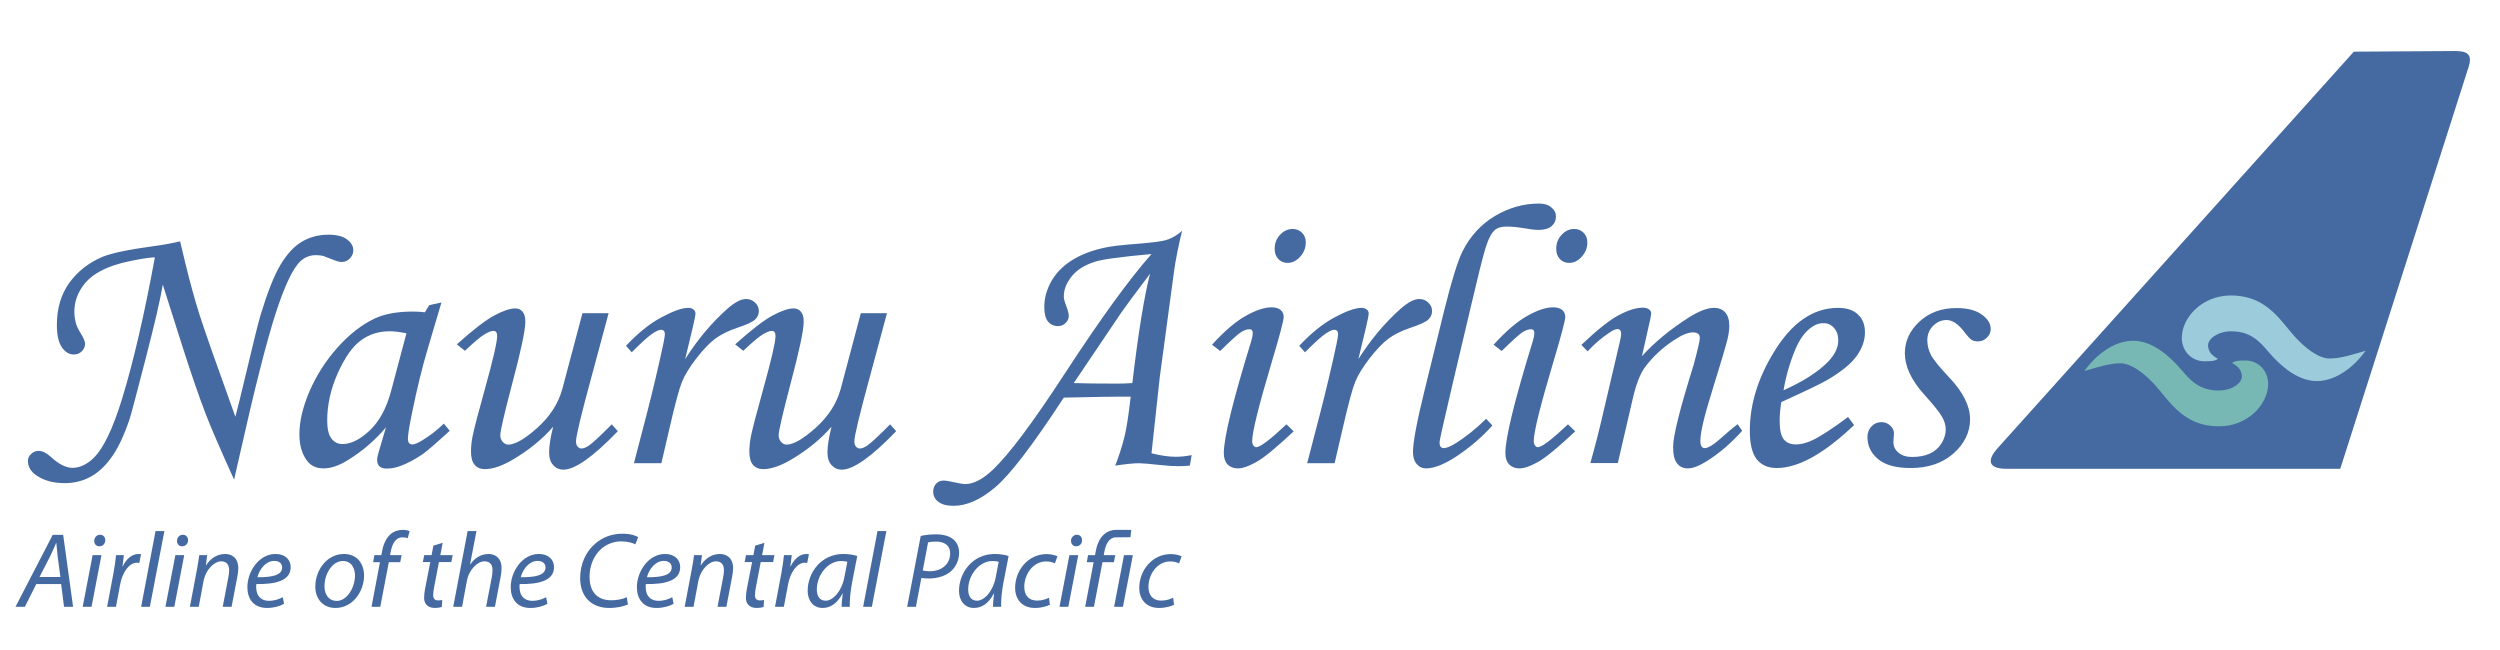 <?xml version="1.0" encoding="UTF-8"?> <svg xmlns="http://www.w3.org/2000/svg" xmlns:xlink="http://www.w3.org/1999/xlink" width="619px" height="161px" viewBox="0 0 619 161" version="1.1"><g id="surface1"><path style=" stroke:none;fill-rule:nonzero;fill:rgb(27.059%,41.569%,63.137%);fill-opacity:1;" d="M 15.137 144.613 L 15.852 150.242 L 18.098 150.242 L 15.641 132.434 L 13.051 132.434 L 3.836 150.242 L 6.16 150.242 L 8.984 144.613 Z M 9.777 142.871 L 12.445 137.691 C 12.973 136.609 13.422 135.5 13.898 134.441 L 13.949 134.441 C 14.031 135.5 14.16 136.793 14.266 137.719 L 14.953 142.871 Z M 9.777 142.871 "></path><path style=" stroke:none;fill-rule:nonzero;fill:rgb(27.059%,41.569%,63.137%);fill-opacity:1;" d="M 22.664 150.242 L 25.121 137.453 L 22.93 137.453 L 20.473 150.242 Z M 24.594 135.262 C 25.438 135.262 26.047 134.652 26.07 133.781 C 26.07 132.988 25.57 132.406 24.777 132.406 C 23.984 132.406 23.352 133.043 23.324 133.887 C 23.324 134.68 23.828 135.262 24.566 135.262 Z M 24.594 135.262 "></path><path style=" stroke:none;fill-rule:nonzero;fill:rgb(27.059%,41.569%,63.137%);fill-opacity:1;" d="M 28.715 150.242 L 29.77 144.613 C 30.324 141.629 32.016 139.328 33.914 139.328 C 34.152 139.328 34.363 139.355 34.496 139.383 L 34.918 137.215 C 34.762 137.191 34.496 137.164 34.312 137.164 C 32.594 137.164 31.223 138.484 30.402 140.227 L 30.324 140.227 C 30.457 139.25 30.562 138.352 30.668 137.453 L 28.738 137.453 C 28.605 138.641 28.395 140.332 28.078 141.996 L 26.52 150.242 Z M 28.715 150.242 "></path><path style=" stroke:none;fill-rule:nonzero;fill:rgb(27.059%,41.569%,63.137%);fill-opacity:1;" d="M 37.109 150.242 L 40.703 131.484 L 38.512 131.484 L 34.945 150.242 Z M 37.109 150.242 "></path><path style=" stroke:none;fill-rule:nonzero;fill:rgb(27.059%,41.569%,63.137%);fill-opacity:1;" d="M 43.16 150.242 L 45.613 137.453 L 43.422 137.453 L 40.965 150.242 Z M 45.086 135.262 C 45.934 135.262 46.539 134.652 46.566 133.781 C 46.566 132.988 46.062 132.406 45.27 132.406 C 44.48 132.406 43.844 133.043 43.82 133.887 C 43.82 134.68 44.32 135.262 45.059 135.262 Z M 45.086 135.262 "></path><path style=" stroke:none;fill-rule:nonzero;fill:rgb(27.059%,41.569%,63.137%);fill-opacity:1;" d="M 49.207 150.242 L 50.367 144.031 C 50.949 140.863 53.168 138.984 54.727 138.984 C 56.23 138.984 56.734 139.938 56.734 141.23 C 56.734 141.762 56.652 142.367 56.547 142.871 L 55.148 150.242 L 57.34 150.242 L 58.766 142.789 C 58.898 142.102 59.004 141.285 59.004 140.73 C 59.004 138.035 57.289 137.164 55.754 137.164 C 53.879 137.164 52.164 138.168 51.027 139.965 L 50.977 139.965 L 51.293 137.453 L 49.34 137.453 C 49.18 138.512 49.02 139.754 48.73 141.18 L 47.016 150.242 Z M 49.207 150.242 "></path><path style=" stroke:none;fill-rule:nonzero;fill:rgb(27.059%,41.569%,63.137%);fill-opacity:1;" d="M 70.016 147.863 C 69.223 148.285 68.09 148.762 66.582 148.762 C 65.262 148.762 64.234 148.18 63.73 147.043 C 63.441 146.355 63.363 145.168 63.469 144.613 C 68.195 144.691 71.973 143.793 71.973 140.438 C 71.973 138.617 70.652 137.164 68.223 137.164 C 64.102 137.164 61.25 141.523 61.25 145.379 C 61.25 148.207 62.727 150.531 66.109 150.531 C 67.824 150.531 69.383 150.055 70.332 149.5 Z M 69.859 140.52 C 69.859 142.5 67.164 142.949 63.73 142.922 C 64.258 140.914 65.816 138.879 67.902 138.879 C 69.066 138.879 69.859 139.461 69.859 140.492 Z M 69.859 140.52 "></path><path style=" stroke:none;fill-rule:nonzero;fill:rgb(27.059%,41.569%,63.137%);fill-opacity:1;" d="M 85.148 137.164 C 81.004 137.164 78.07 141.074 78.07 145.273 C 78.07 148.152 79.867 150.531 83.062 150.531 C 87.34 150.531 90.141 146.438 90.141 142.5 C 90.141 139.777 88.609 137.164 85.148 137.164 Z M 84.91 138.906 C 87.211 138.906 87.895 140.992 87.895 142.473 C 87.895 145.457 85.941 148.789 83.355 148.789 C 81.477 148.789 80.344 147.281 80.344 145.195 C 80.316 142.262 82.164 138.906 84.91 138.906 Z M 84.91 138.906 "></path><path style=" stroke:none;fill-rule:nonzero;fill:rgb(27.059%,41.569%,63.137%);fill-opacity:1;" d="M 94.156 150.242 L 96.27 139.199 L 99.094 139.199 L 99.438 137.453 L 96.586 137.453 L 96.691 136.848 C 97.059 134.734 97.906 133.043 99.648 133.043 C 100.148 133.043 100.598 133.121 100.941 133.281 L 101.418 131.535 C 101.125 131.352 100.547 131.191 99.676 131.191 C 98.566 131.191 97.43 131.59 96.637 132.328 C 95.477 133.359 94.84 134.996 94.551 136.793 L 94.418 137.453 L 92.703 137.453 L 92.387 139.199 L 94.074 139.199 L 91.988 150.242 Z M 94.156 150.242 "></path><path style=" stroke:none;fill-rule:nonzero;fill:rgb(27.059%,41.569%,63.137%);fill-opacity:1;" d="M 107.309 135.102 L 106.859 137.453 L 105.035 137.453 L 104.691 139.172 L 106.539 139.172 L 105.273 145.645 C 105.09 146.566 105.008 147.309 105.008 148.047 C 105.008 149.344 105.75 150.531 107.703 150.531 C 108.336 150.531 108.996 150.426 109.395 150.293 L 109.5 148.551 C 109.207 148.629 108.84 148.656 108.469 148.656 C 107.625 148.656 107.254 148.18 107.254 147.414 C 107.254 146.754 107.359 146.094 107.492 145.379 L 108.68 139.172 L 111.742 139.172 L 112.086 137.453 L 109.023 137.453 L 109.605 134.391 Z M 107.309 135.102 "></path><path style=" stroke:none;fill-rule:nonzero;fill:rgb(27.059%,41.569%,63.137%);fill-opacity:1;" d="M 114.41 150.242 L 115.598 143.848 C 116.129 140.969 118.266 138.984 119.957 138.984 C 121.383 138.984 121.938 139.91 121.938 141.098 C 121.938 141.812 121.859 142.395 121.777 142.871 L 120.352 150.242 L 122.543 150.242 L 123.973 142.766 C 124.102 142.102 124.184 141.285 124.184 140.598 C 124.184 138.062 122.465 137.164 121.012 137.164 C 119.086 137.164 117.527 138.168 116.445 139.727 L 116.391 139.727 L 117.977 131.484 L 115.785 131.484 L 112.219 150.242 Z M 114.41 150.242 "></path><path style=" stroke:none;fill-rule:nonzero;fill:rgb(27.059%,41.569%,63.137%);fill-opacity:1;" d="M 135.223 147.863 C 134.43 148.285 133.293 148.762 131.789 148.762 C 130.469 148.762 129.438 148.18 128.938 147.043 C 128.645 146.355 128.566 145.168 128.672 144.613 C 133.398 144.691 137.176 143.793 137.176 140.438 C 137.176 138.617 135.855 137.164 133.426 137.164 C 129.305 137.164 126.453 141.523 126.453 145.379 C 126.453 148.207 127.934 150.531 131.312 150.531 C 133.027 150.531 134.586 150.055 135.539 149.5 Z M 135.062 140.52 C 135.062 142.5 132.367 142.949 128.938 142.922 C 129.465 140.914 131.023 138.879 133.109 138.879 C 134.27 138.879 135.062 139.461 135.062 140.492 Z M 135.062 140.52 "></path><path style=" stroke:none;fill-rule:nonzero;fill:rgb(27.059%,41.569%,63.137%);fill-opacity:1;" d="M 155.188 147.863 C 154.211 148.363 152.73 148.629 151.383 148.629 C 147.422 148.629 145.969 146.012 145.969 142.816 C 145.969 140.121 147.027 137.613 148.691 136.055 C 150.062 134.758 151.938 134.047 153.785 134.047 C 155.371 134.047 156.641 134.391 157.301 134.785 L 158.012 133.016 C 157.535 132.645 156.137 132.145 154.156 132.145 C 151.543 132.145 149.27 132.988 147.449 134.547 C 144.992 136.582 143.645 139.777 143.645 143.133 C 143.645 147.68 146.367 150.531 150.855 150.531 C 152.863 150.531 154.473 150.109 155.477 149.66 Z M 155.188 147.863 "></path><path style=" stroke:none;fill-rule:nonzero;fill:rgb(27.059%,41.569%,63.137%);fill-opacity:1;" d="M 166.465 147.863 C 165.672 148.285 164.535 148.762 163.031 148.762 C 161.711 148.762 160.68 148.18 160.18 147.043 C 159.887 146.355 159.809 145.168 159.914 144.613 C 164.641 144.691 168.418 143.793 168.418 140.438 C 168.418 138.617 167.098 137.164 164.668 137.164 C 160.547 137.164 157.695 141.523 157.695 145.379 C 157.695 148.207 159.176 150.531 162.555 150.531 C 164.27 150.531 165.828 150.055 166.781 149.5 Z M 166.305 140.52 C 166.305 142.5 163.609 142.949 160.18 142.922 C 160.707 140.914 162.266 138.879 164.352 138.879 C 165.512 138.879 166.305 139.461 166.305 140.492 Z M 166.305 140.52 "></path><path style=" stroke:none;fill-rule:nonzero;fill:rgb(27.059%,41.569%,63.137%);fill-opacity:1;" d="M 171.719 150.242 L 172.879 144.031 C 173.461 140.863 175.68 138.984 177.238 138.984 C 178.742 138.984 179.246 139.938 179.246 141.23 C 179.246 141.762 179.168 142.367 179.062 142.871 L 177.66 150.242 L 179.852 150.242 L 181.277 142.789 C 181.41 142.102 181.516 141.285 181.516 140.73 C 181.516 138.035 179.801 137.164 178.27 137.164 C 176.395 137.164 174.676 138.168 173.543 139.965 L 173.488 139.965 L 173.805 137.453 L 171.852 137.453 C 171.691 138.512 171.535 139.754 171.242 141.18 L 169.527 150.242 Z M 171.719 150.242 "></path><path style=" stroke:none;fill-rule:nonzero;fill:rgb(27.059%,41.569%,63.137%);fill-opacity:1;" d="M 186.984 135.102 L 186.535 137.453 L 184.711 137.453 L 184.367 139.172 L 186.219 139.172 L 184.949 145.645 C 184.766 146.566 184.688 147.309 184.688 148.047 C 184.688 149.344 185.426 150.531 187.379 150.531 C 188.012 150.531 188.672 150.426 189.07 150.293 L 189.176 148.551 C 188.883 148.629 188.516 148.656 188.145 148.656 C 187.301 148.656 186.93 148.18 186.93 147.414 C 186.93 146.754 187.035 146.094 187.168 145.379 L 188.355 139.172 L 191.418 139.172 L 191.762 137.453 L 188.699 137.453 L 189.281 134.391 Z M 186.984 135.102 "></path><path style=" stroke:none;fill-rule:nonzero;fill:rgb(27.059%,41.569%,63.137%);fill-opacity:1;" d="M 194.086 150.242 L 195.145 144.613 C 195.699 141.629 197.387 139.328 199.289 139.328 C 199.527 139.328 199.738 139.355 199.871 139.383 L 200.293 137.215 C 200.137 137.191 199.871 137.164 199.688 137.164 C 197.969 137.164 196.598 138.484 195.777 140.227 L 195.699 140.227 C 195.832 139.25 195.938 138.352 196.043 137.453 L 194.113 137.453 C 193.98 138.641 193.77 140.332 193.453 141.996 L 191.895 150.242 Z M 194.086 150.242 "></path><path style=" stroke:none;fill-rule:nonzero;fill:rgb(27.059%,41.569%,63.137%);fill-opacity:1;" d="M 210.41 150.242 C 210.355 148.812 210.539 146.543 210.961 144.324 L 212.258 137.664 C 211.387 137.375 210.039 137.164 208.824 137.164 C 203.25 137.164 199.977 141.867 199.977 146.305 C 199.977 148.734 201.402 150.531 203.648 150.531 C 205.469 150.531 207.211 149.582 208.613 146.938 L 208.664 146.938 C 208.508 148.258 208.375 149.473 208.375 150.242 Z M 209.062 142.949 C 208.426 146.355 206.262 148.734 204.441 148.734 C 202.75 148.734 202.246 147.336 202.246 145.906 C 202.273 142.367 204.969 138.906 208.27 138.906 C 209.008 138.906 209.484 139.012 209.801 139.09 Z M 209.062 142.949 "></path><path style=" stroke:none;fill-rule:nonzero;fill:rgb(27.059%,41.569%,63.137%);fill-opacity:1;" d="M 215.875 150.242 L 219.465 131.484 L 217.273 131.484 L 213.711 150.242 Z M 215.875 150.242 "></path><path style=" stroke:none;fill-rule:nonzero;fill:rgb(27.059%,41.569%,63.137%);fill-opacity:1;" d="M 224.617 150.242 L 226.781 150.242 L 228.129 143.105 C 228.684 143.188 229.289 143.238 229.949 143.238 C 231.957 143.238 233.965 142.684 235.34 141.547 C 236.5 140.57 237.477 138.906 237.477 136.898 C 237.477 135.5 237.027 134.469 236.184 133.676 C 235.18 132.727 233.543 132.301 231.824 132.301 C 230.375 132.301 228.973 132.461 227.969 132.699 Z M 229.793 134.285 C 230.188 134.176 230.848 134.098 231.719 134.098 C 233.754 134.098 235.258 134.945 235.258 137.059 C 235.258 139.566 233.254 141.441 230.242 141.441 C 229.609 141.441 229.105 141.391 228.473 141.258 Z M 229.793 134.285 "></path><path style=" stroke:none;fill-rule:nonzero;fill:rgb(27.059%,41.569%,63.137%);fill-opacity:1;" d="M 247.883 150.242 C 247.828 148.812 248.016 146.543 248.438 144.324 L 249.73 137.664 C 248.859 137.375 247.512 137.164 246.297 137.164 C 240.727 137.164 237.449 141.867 237.449 146.305 C 237.449 148.734 238.879 150.531 241.121 150.531 C 242.945 150.531 244.688 149.582 246.086 146.938 L 246.141 146.938 C 245.98 148.258 245.848 149.473 245.848 150.242 Z M 246.535 142.949 C 245.902 146.355 243.738 148.734 241.914 148.734 C 240.223 148.734 239.723 147.336 239.723 145.906 C 239.75 142.367 242.441 138.906 245.742 138.906 C 246.484 138.906 246.957 139.012 247.277 139.09 Z M 246.535 142.949 "></path><path style=" stroke:none;fill-rule:nonzero;fill:rgb(27.059%,41.569%,63.137%);fill-opacity:1;" d="M 259.742 147.996 C 259.082 148.312 258.078 148.707 256.781 148.707 C 254.695 148.707 253.613 147.359 253.613 145.301 C 253.613 142.289 255.699 139.012 259.027 139.012 C 259.977 139.012 260.691 139.25 261.191 139.488 L 261.828 137.746 C 261.43 137.531 260.348 137.191 259.16 137.191 C 254.562 137.191 251.344 141.207 251.344 145.562 C 251.344 148.285 252.953 150.531 256.254 150.531 C 257.973 150.531 259.293 150.055 259.953 149.738 Z M 259.742 147.996 "></path><path style=" stroke:none;fill-rule:nonzero;fill:rgb(27.059%,41.569%,63.137%);fill-opacity:1;" d="M 264.52 150.242 L 266.977 137.453 L 264.785 137.453 L 262.328 150.242 Z M 266.449 135.262 C 267.293 135.262 267.902 134.652 267.926 133.781 C 267.926 132.988 267.426 132.406 266.633 132.406 C 265.84 132.406 265.207 133.043 265.18 133.887 C 265.18 134.68 265.684 135.262 266.422 135.262 Z M 266.449 135.262 "></path><path style=" stroke:none;fill-rule:nonzero;fill:rgb(27.059%,41.569%,63.137%);fill-opacity:1;" d="M 280.094 131.207 L 276.379 131.191 C 275.27 131.191 274.133 131.586 273.34 132.328 C 272.18 133.359 271.547 134.996 271.254 136.793 L 271.121 137.453 L 269.406 137.453 L 269.09 139.195 L 270.781 139.195 L 268.691 150.238 L 270.859 150.238 L 272.973 139.195 L 275.797 139.195 L 276.141 137.453 L 273.289 137.453 L 273.395 136.844 C 273.766 134.73 274.609 133.039 276.352 133.039 L 279.902 133.031 Z M 280.094 131.207 "></path><path style=" stroke:none;fill-rule:nonzero;fill:rgb(27.059%,41.569%,63.137%);fill-opacity:1;" d="M 278.043 150.242 L 280.5 137.453 L 278.305 137.453 L 275.852 150.242 Z M 278.043 150.242 "></path><path style=" stroke:none;fill-rule:nonzero;fill:rgb(27.059%,41.569%,63.137%);fill-opacity:1;" d="M 290.48 147.996 C 289.82 148.312 288.816 148.707 287.523 148.707 C 285.438 148.707 284.355 147.359 284.355 145.301 C 284.355 142.289 286.441 139.012 289.77 139.012 C 290.719 139.012 291.43 139.25 291.934 139.488 L 292.566 137.746 C 292.172 137.531 291.09 137.191 289.898 137.191 C 285.305 137.191 282.082 141.207 282.082 145.562 C 282.082 148.285 283.695 150.531 286.996 150.531 C 288.711 150.531 290.031 150.055 290.691 149.738 Z M 290.48 147.996 "></path><path style=" stroke:none;fill-rule:nonzero;fill:rgb(27.059%,41.569%,63.137%);fill-opacity:1;" d="M 44.594 59.754 L 45.871 65.094 C 47.059 69.961 48.23 74.219 49.387 77.871 C 50.539 81.52 53.504 89.965 58.281 103.195 C 58.738 101.523 59.648 97.812 61.016 92.062 C 62.781 84.578 63.953 79.879 64.531 77.961 C 66.234 72.332 67.875 68.195 69.457 65.551 C 71.039 62.902 72.801 61 74.746 59.844 C 76.695 58.688 78.898 58.109 81.363 58.109 C 83.34 58.109 84.844 58.492 85.879 59.25 C 86.941 60.012 87.477 60.926 87.477 61.988 C 87.477 62.75 87.188 63.418 86.609 63.996 C 86.062 64.574 85.406 64.863 84.648 64.863 C 84.098 64.863 83.461 64.711 82.73 64.406 C 81.211 63.801 80.297 63.449 79.992 63.359 C 79.445 63.238 78.852 63.176 78.215 63.176 C 76.727 63.176 75.449 63.68 74.383 64.684 C 72.496 66.445 70.414 70.871 68.133 77.961 C 65.883 85.051 63.008 96.383 59.512 111.957 L 57.961 118.758 C 54.496 111.121 52.152 105.707 50.938 102.512 C 49.293 98.223 47.422 92.809 45.324 86.266 L 40.309 70.477 C 39.699 74.129 38.27 80.289 36.02 88.961 C 33.801 97.598 32.477 102.574 32.051 103.883 C 30.652 107.988 29.145 111.137 27.535 113.328 C 25.953 115.52 24.203 117.113 22.289 118.117 C 20.402 119.121 18.32 119.625 16.039 119.625 C 13.18 119.625 10.84 118.984 9.016 117.707 C 7.617 116.766 6.914 115.562 6.914 114.102 C 6.914 113.465 7.176 112.902 7.691 112.414 C 8.207 111.898 8.832 111.641 9.562 111.641 C 10.504 111.641 11.523 112.141 12.617 113.145 C 14.562 114.941 16.344 115.836 17.957 115.836 C 19.688 115.836 21.391 115.062 23.062 113.512 C 25.559 111.137 27.961 106.164 30.273 98.586 C 33.07 89.43 35.762 77.809 38.348 63.723 C 37.281 63.723 35.242 64.027 32.234 64.637 C 29.223 65.246 26.699 66.113 24.66 67.238 C 22.652 68.332 21.102 69.777 20.008 71.574 C 18.945 73.336 18.41 75.191 18.41 77.141 C 18.41 78.113 18.547 79.102 18.82 80.105 C 19.004 80.777 19.398 81.598 20.008 82.57 C 20.707 83.695 21.059 84.547 21.059 85.125 C 21.059 85.855 20.785 86.48 20.234 86.996 C 19.719 87.516 19.066 87.773 18.273 87.773 C 17.117 87.773 16.129 87.18 15.309 85.992 C 14.488 84.777 14.078 82.934 14.078 80.473 C 14.078 76.395 15.098 72.926 17.133 70.066 C 19.203 67.207 21.953 65.047 25.391 63.586 C 27.582 62.676 31.809 61.793 38.07 60.941 C 40.383 60.637 42.559 60.238 44.594 59.754 Z M 44.594 59.754 "></path><path style=" stroke:none;fill-rule:nonzero;fill:rgb(27.059%,41.569%,63.137%);fill-opacity:1;" d="M 106.289 75.543 L 109.301 74.902 L 105.879 86.449 C 104.508 91.043 103.219 96.336 102 102.328 C 101.332 105.586 100.996 107.684 100.996 108.629 C 100.996 109.57 101.379 110.043 102.137 110.043 C 102.625 110.043 103.398 109.723 104.465 109.082 C 106.348 107.957 108.16 106.559 109.891 104.887 L 111.352 106.664 C 107.887 109.828 105.664 111.746 104.691 112.414 C 102.746 113.754 100.891 114.742 99.125 115.383 C 97.973 115.809 96.848 116.02 95.75 116.02 C 94.961 116.02 94.367 115.836 93.973 115.473 C 93.578 115.105 93.379 114.574 93.379 113.875 C 93.379 113.418 93.5 112.797 93.742 112.004 L 95.57 105.797 C 92.953 108.93 89.836 111.625 86.219 113.875 C 83.996 115.273 81.961 115.973 80.105 115.973 C 78.34 115.973 76.988 115.352 76.043 114.102 C 74.766 112.43 74.129 110.238 74.129 107.531 C 74.129 104.309 74.98 100.719 76.684 96.762 C 78.418 92.809 80.727 89.219 83.617 85.992 C 86.508 82.77 89.547 80.395 92.742 78.875 C 95.203 77.719 98.367 77.141 102.23 77.141 C 103.203 77.141 104.191 77.199 105.195 77.324 Z M 100.633 82.523 C 98.988 82.191 97.605 82.023 96.48 82.023 C 93.742 82.023 91.355 82.785 89.32 84.305 C 87.281 85.797 85.383 88.504 83.617 92.426 C 81.883 96.32 81.016 100.215 81.016 104.109 C 81.016 106.18 81.367 107.668 82.066 108.582 C 82.766 109.496 83.68 109.949 84.805 109.949 C 86.902 109.949 89.152 108.824 91.555 106.574 C 93.957 104.293 95.723 101.023 96.848 96.762 Z M 100.633 82.523 "></path><path style=" stroke:none;fill-rule:nonzero;fill:rgb(27.059%,41.569%,63.137%);fill-opacity:1;" d="M 144.215 77.551 L 150.691 77.551 L 146.406 93.477 C 143.883 102.727 142.621 107.988 142.621 109.266 C 142.621 109.844 142.758 110.285 143.031 110.59 C 143.305 110.895 143.609 111.047 143.941 111.047 C 144.461 111.047 145.066 110.816 145.766 110.359 C 146.77 109.66 148.672 107.898 151.469 105.066 L 152.973 106.758 C 146.863 113.113 142.359 116.293 139.473 116.293 C 138.5 116.293 137.664 115.914 136.961 115.152 C 136.293 114.422 135.961 113.375 135.961 112.004 C 135.961 110.422 136.293 108.309 136.961 105.66 C 134.258 108.766 130.91 111.488 126.926 113.828 C 124.281 115.383 121.984 116.156 120.039 116.156 C 118.973 116.156 118.137 115.809 117.531 115.105 C 116.922 114.406 116.617 113.297 116.617 111.777 C 116.617 110.59 116.754 109.312 117.027 107.941 C 117.422 106.027 118.426 102.176 120.039 96.398 C 122.078 89.066 123.094 84.668 123.094 83.211 C 123.094 82.355 122.793 81.93 122.184 81.93 C 121.637 81.93 120.891 82.219 119.949 82.797 C 119.004 83.348 117.395 84.699 115.113 86.859 L 113.105 85.262 C 117.18 81.613 120.281 79.223 122.41 78.098 C 124.57 76.941 126.305 76.363 127.609 76.363 C 128.34 76.363 128.934 76.637 129.391 77.184 C 129.848 77.703 130.074 78.523 130.074 79.648 C 130.074 81.75 128.98 86.906 126.789 95.121 C 124.844 102.512 123.871 106.727 123.871 107.762 C 123.871 108.398 124.07 108.945 124.465 109.402 C 124.891 109.859 125.344 110.086 125.832 110.086 C 127.535 110.086 129.953 108.688 133.086 105.891 C 136.219 103.059 138.27 99.852 139.242 96.262 Z M 144.215 77.551 "></path><path style=" stroke:none;fill-rule:nonzero;fill:rgb(27.059%,41.569%,63.137%);fill-opacity:1;" d="M 163.758 114.695 L 156.961 114.695 L 160.156 102.422 C 161.707 96.398 163.059 90.68 164.215 85.262 C 164.488 83.926 164.625 83.086 164.625 82.754 C 164.625 82.023 164.293 81.656 163.621 81.656 C 163.168 81.656 162.469 81.977 161.523 82.617 C 160.582 83.223 158.879 84.762 156.414 87.227 L 155 85.629 C 157.922 82.496 160.824 80.152 163.715 78.602 C 166.633 77.02 168.867 76.227 170.418 76.227 C 170.965 76.227 171.391 76.363 171.695 76.637 C 172.031 76.883 172.199 77.199 172.199 77.598 C 172.199 77.992 172 79.043 171.605 80.746 L 169.645 88.914 C 172.715 84.078 176.184 79.938 180.043 76.5 C 181.898 74.859 183.449 74.035 184.699 74.035 C 185.609 74.035 186.371 74.34 186.977 74.949 C 187.586 75.527 187.891 76.211 187.891 77.004 C 187.891 77.824 187.586 78.523 186.977 79.102 C 186.402 79.68 184.926 80.363 182.555 81.156 C 180.305 81.918 178.465 82.828 177.035 83.895 C 175.637 84.957 174.082 86.586 172.383 88.777 C 170.707 90.969 169.539 92.883 168.867 94.527 C 168.199 96.141 167.18 99.91 165.812 105.844 Z M 163.758 114.695 "></path><path style=" stroke:none;fill-rule:nonzero;fill:rgb(27.059%,41.569%,63.137%);fill-opacity:1;" d="M 213.137 77.551 L 219.613 77.551 L 215.324 93.477 C 212.801 102.727 211.539 107.988 211.539 109.266 C 211.539 109.844 211.676 110.285 211.949 110.59 C 212.223 110.895 212.527 111.047 212.863 111.047 C 213.379 111.047 213.988 110.816 214.688 110.359 C 215.691 109.66 217.59 107.898 220.391 105.066 L 221.895 106.758 C 215.781 113.113 211.281 116.293 208.391 116.293 C 207.418 116.293 206.582 115.914 205.883 115.152 C 205.215 114.422 204.879 113.375 204.879 112.004 C 204.879 110.422 205.215 108.309 205.883 105.66 C 203.176 108.766 199.832 111.488 195.848 113.828 C 193.203 115.383 190.906 116.156 188.961 116.156 C 187.895 116.156 187.059 115.809 186.449 115.105 C 185.844 114.406 185.539 113.297 185.539 111.777 C 185.539 110.59 185.676 109.312 185.949 107.941 C 186.344 106.027 187.348 102.176 188.961 96.398 C 190.996 89.066 192.016 84.668 192.016 83.211 C 192.016 82.355 191.711 81.93 191.102 81.93 C 190.555 81.93 189.812 82.219 188.867 82.797 C 187.926 83.348 186.312 84.699 184.031 86.859 L 182.027 85.262 C 186.102 81.613 189.203 79.223 191.332 78.098 C 193.492 76.941 195.223 76.363 196.531 76.363 C 197.262 76.363 197.855 76.637 198.312 77.184 C 198.766 77.703 198.996 78.523 198.996 79.648 C 198.996 81.75 197.898 86.906 195.711 95.121 C 193.766 102.512 192.793 106.727 192.793 107.762 C 192.793 108.398 192.988 108.945 193.383 109.402 C 193.809 109.859 194.266 110.086 194.754 110.086 C 196.457 110.086 198.875 108.688 202.004 105.891 C 205.137 103.059 207.191 99.852 208.164 96.262 Z M 213.137 77.551 "></path><path style=" stroke:none;fill-rule:nonzero;fill:rgb(27.059%,41.569%,63.137%);fill-opacity:1;" d="M 295.059 112.688 L 294.602 115.289 C 293.508 115.383 292.547 115.426 291.727 115.426 C 290.543 115.426 289.113 115.336 287.438 115.152 C 284.582 114.848 282.77 114.695 282.012 114.695 C 280.734 114.695 278.773 114.895 276.125 115.289 C 277.07 112.918 277.859 110.422 278.5 107.805 C 278.953 105.949 279.441 102.754 279.957 98.223 C 276.398 98.191 270.879 98.27 263.398 98.449 C 255.676 110.254 250.004 117.664 246.383 120.676 C 242.797 123.715 239.375 125.238 236.121 125.238 C 234.418 125.238 233.156 124.902 232.336 124.234 C 231.484 123.594 231.059 122.758 231.059 121.723 C 231.059 120.934 231.301 120.277 231.785 119.762 C 232.273 119.246 232.883 118.984 233.613 118.984 C 234.039 118.984 234.613 119.062 235.344 119.215 C 237.168 119.641 238.387 119.852 238.996 119.852 C 241.031 119.852 243.281 118.695 245.746 116.387 C 249.762 112.613 255.691 104.703 263.535 92.656 C 272.418 79.027 279.609 69.109 285.113 62.902 C 277.602 63.57 272.918 64.211 271.062 64.82 C 268.508 65.641 266.594 66.855 265.316 68.469 C 264.039 70.082 263.398 71.723 263.398 73.398 C 263.398 73.945 263.598 74.723 263.992 75.727 C 264.418 76.852 264.633 77.672 264.633 78.188 C 264.633 78.859 264.371 79.453 263.855 79.969 C 263.34 80.484 262.715 80.746 261.984 80.746 C 260.953 80.746 260.113 80.363 259.477 79.605 C 258.867 78.812 258.562 77.641 258.562 76.09 C 258.562 73.898 259.125 71.785 260.25 69.746 C 261.406 67.68 263.051 65.961 265.18 64.59 C 267.309 63.191 269.969 62.125 273.16 61.395 C 274.805 61 277.691 60.652 281.828 60.348 C 285.418 60.043 287.668 59.754 288.578 59.48 C 290.008 59.086 291.379 58.309 292.684 57.152 C 291.773 60.895 291.117 64.164 290.723 66.965 L 287.164 93.34 L 285.113 112.23 C 287.363 112.809 289.387 113.098 291.18 113.098 C 292.367 113.098 293.66 112.961 295.059 112.688 Z M 280.367 94.848 C 281.828 82.496 283.289 73.473 284.746 67.785 C 280.887 72.895 278.5 76.121 277.586 77.461 L 265.863 94.848 C 268.387 94.938 271.992 94.984 276.672 94.984 C 277.828 94.984 279.062 94.938 280.367 94.848 Z M 280.367 94.848 "></path><path style=" stroke:none;fill-rule:nonzero;fill:rgb(27.059%,41.569%,63.137%);fill-opacity:1;" d="M 320.074 56.695 C 321.02 56.695 321.793 57.016 322.402 57.652 C 323.008 58.262 323.312 59.055 323.312 60.027 C 323.312 61.367 322.844 62.551 321.898 63.586 C 320.988 64.59 319.953 65.094 318.797 65.094 C 317.887 65.094 317.125 64.773 316.516 64.133 C 315.91 63.496 315.605 62.66 315.605 61.625 C 315.605 60.254 316.047 59.098 316.926 58.156 C 317.809 57.184 318.859 56.695 320.074 56.695 Z M 302.102 86.906 L 300.094 85.355 C 303.137 82.008 305.902 79.633 308.398 78.234 C 310.922 76.805 313.066 76.09 314.828 76.09 C 315.801 76.09 316.547 76.305 317.062 76.73 C 317.582 77.156 317.84 77.734 317.84 78.465 C 317.84 79.344 316.852 83.086 314.875 89.688 C 311.652 100.488 310.039 107 310.039 109.219 C 310.039 109.645 310.145 110.012 310.359 110.316 C 310.57 110.59 310.801 110.727 311.043 110.727 C 312.016 110.727 314.508 108.84 318.523 105.066 L 320.305 106.801 C 316.137 110.727 313.094 113.234 311.18 114.332 C 309.266 115.426 307.699 115.973 306.48 115.973 C 305.418 115.973 304.566 115.641 303.926 114.969 C 303.316 114.301 303.016 113.375 303.016 112.188 C 303.016 108.383 305.297 99.09 309.855 84.305 C 310.07 83.605 310.176 82.98 310.176 82.434 C 310.176 81.824 309.902 81.52 309.355 81.52 C 308.746 81.52 308.047 81.766 307.258 82.25 C 306.496 82.738 304.777 84.289 302.102 86.906 Z M 302.102 86.906 "></path><path style=" stroke:none;fill-rule:nonzero;fill:rgb(27.059%,41.569%,63.137%);fill-opacity:1;" d="M 330.449 114.695 L 323.652 114.695 L 326.844 102.422 C 328.398 96.398 329.75 90.68 330.906 85.262 C 331.18 83.926 331.316 83.086 331.316 82.754 C 331.316 82.023 330.98 81.656 330.312 81.656 C 329.855 81.656 329.156 81.977 328.215 82.617 C 327.27 83.223 325.57 84.762 323.105 87.227 L 321.691 85.629 C 324.609 82.496 327.516 80.152 330.402 78.602 C 333.324 77.02 335.559 76.227 337.109 76.227 C 337.656 76.227 338.082 76.363 338.387 76.637 C 338.723 76.883 338.887 77.199 338.887 77.598 C 338.887 77.992 338.691 79.043 338.297 80.746 L 336.332 88.914 C 339.406 84.078 342.871 79.938 346.734 76.5 C 348.59 74.859 350.141 74.035 351.387 74.035 C 352.301 74.035 353.059 74.34 353.668 74.949 C 354.277 75.527 354.582 76.211 354.582 77.004 C 354.582 77.824 354.277 78.523 353.668 79.102 C 353.09 79.68 351.617 80.363 349.242 81.156 C 346.992 81.918 345.152 82.828 343.723 83.895 C 342.324 84.957 340.773 86.586 339.07 88.777 C 337.398 90.969 336.227 92.883 335.559 94.527 C 334.891 96.141 333.871 99.91 332.504 105.844 Z M 330.449 114.695 "></path><path style=" stroke:none;fill-rule:nonzero;fill:rgb(27.059%,41.569%,63.137%);fill-opacity:1;" d="M 367.965 103.699 L 369.516 105.34 C 367.145 108.02 364.332 110.469 361.078 112.688 C 357.855 114.879 355.191 115.973 353.094 115.973 C 352.152 115.973 351.375 115.609 350.77 114.879 C 350.16 114.18 349.855 113.207 349.855 111.957 C 349.855 109.523 350.797 104.473 352.684 96.809 L 357.609 76.773 C 359.406 69.535 360.91 64.684 362.129 62.219 C 364.012 58.477 366.672 55.57 370.109 53.5 C 373.578 51.434 377.227 50.398 381.059 50.398 C 382.367 50.398 383.383 50.719 384.113 51.355 C 384.875 51.965 385.254 52.711 385.254 53.594 C 385.254 54.566 384.891 55.371 384.16 56.012 C 383.43 56.621 382.367 56.926 380.965 56.926 C 380.055 56.926 378.762 56.773 377.09 56.469 C 375.629 56.223 374.277 56.102 373.031 56.102 C 371.781 56.102 370.84 56.363 370.199 56.879 C 369.32 57.609 368.512 59.145 367.785 61.488 C 367.086 63.828 365.93 68.453 364.316 75.359 L 359.801 94.48 C 357.551 104.062 356.426 109.066 356.426 109.496 C 356.426 110.469 356.773 110.953 357.473 110.953 C 358.145 110.953 359.117 110.559 360.395 109.77 C 362.918 108.188 365.441 106.164 367.965 103.699 Z M 367.965 103.699 "></path><path style=" stroke:none;fill-rule:nonzero;fill:rgb(27.059%,41.569%,63.137%);fill-opacity:1;" d="M 389.789 56.695 C 390.734 56.695 391.508 57.016 392.117 57.652 C 392.727 58.262 393.027 59.055 393.027 60.027 C 393.027 61.367 392.559 62.551 391.613 63.586 C 390.703 64.59 389.668 65.094 388.512 65.094 C 387.602 65.094 386.84 64.773 386.23 64.133 C 385.625 63.496 385.32 62.66 385.32 61.625 C 385.32 60.254 385.762 59.098 386.645 58.156 C 387.523 57.184 388.574 56.695 389.789 56.695 Z M 371.816 86.906 L 369.809 85.355 C 372.852 82.008 375.617 79.633 378.113 78.234 C 380.637 76.805 382.781 76.09 384.543 76.09 C 385.516 76.09 386.262 76.305 386.781 76.73 C 387.297 77.156 387.555 77.734 387.555 78.465 C 387.555 79.344 386.566 83.086 384.59 89.688 C 381.367 100.488 379.754 107 379.754 109.219 C 379.754 109.645 379.859 110.012 380.074 110.316 C 380.285 110.59 380.516 110.727 380.758 110.727 C 381.73 110.727 384.227 108.84 388.238 105.066 L 390.02 106.801 C 385.852 110.727 382.812 113.234 380.895 114.332 C 378.98 115.426 377.414 115.973 376.195 115.973 C 375.133 115.973 374.281 115.641 373.641 114.969 C 373.035 114.301 372.73 113.375 372.73 112.188 C 372.73 108.383 375.012 99.09 379.57 84.305 C 379.785 83.605 379.891 82.98 379.891 82.434 C 379.891 81.824 379.617 81.52 379.07 81.52 C 378.461 81.52 377.762 81.766 376.973 82.25 C 376.211 82.738 374.492 84.289 371.816 86.906 Z M 371.816 86.906 "></path><path style=" stroke:none;fill-rule:nonzero;fill:rgb(27.059%,41.569%,63.137%);fill-opacity:1;" d="M 393.094 86.996 L 391.543 85.398 C 395.438 81.688 398.539 79.223 400.848 78.008 C 403.16 76.789 405.137 76.18 406.777 76.18 C 407.418 76.18 407.918 76.32 408.285 76.594 C 408.648 76.867 408.832 77.184 408.832 77.551 C 408.832 77.824 408.758 78.312 408.605 79.012 L 406.551 88.184 C 409.652 84.746 413.547 81.535 418.23 78.555 C 420.723 77.004 422.777 76.227 424.387 76.227 C 425.574 76.227 426.5 76.609 427.172 77.367 C 427.84 78.129 428.172 79.223 428.172 80.652 C 428.172 81.598 428.035 82.66 427.762 83.848 C 427.277 85.824 426 90.129 423.93 96.762 C 421.984 102.969 421.012 107.09 421.012 109.129 C 421.012 109.738 421.102 110.195 421.285 110.5 C 421.469 110.801 421.727 110.953 422.062 110.953 C 422.941 110.953 424.328 110.102 426.211 108.398 C 427.551 107.184 428.887 106.055 430.227 105.023 L 431.367 106.664 C 428.57 109.77 425.664 112.262 422.652 114.148 C 420.738 115.367 419.156 115.973 417.91 115.973 C 416.754 115.973 415.855 115.547 415.219 114.695 C 414.578 113.875 414.262 112.52 414.262 110.637 C 414.262 107.926 415.949 101.188 419.324 90.418 C 420.359 86.586 420.875 84.352 420.875 83.711 C 420.875 82.77 420.312 82.297 419.188 82.297 C 417.969 82.297 416.406 82.934 414.488 84.215 C 411.629 86.098 409.242 88.32 407.328 90.875 C 406.109 92.52 405.09 95.137 404.27 98.727 L 400.574 114.652 L 393.777 114.652 C 395.055 110.086 396.164 105.723 397.109 101.555 L 401.168 84.215 C 401.32 83.512 401.395 83.012 401.395 82.707 C 401.395 81.887 401.094 81.477 400.484 81.477 C 399.996 81.477 399.297 81.793 398.387 82.434 C 396.5 83.68 394.738 85.203 393.094 86.996 Z M 393.094 86.996 "></path><path style=" stroke:none;fill-rule:nonzero;fill:rgb(27.059%,41.569%,63.137%);fill-opacity:1;" d="M 457.57 103.242 L 459.074 105.25 C 451.625 112.34 445.238 115.883 439.918 115.883 C 437.758 115.883 436.102 115.152 434.945 113.691 C 433.82 112.23 433.258 109.891 433.258 106.664 C 433.258 100.156 435.234 93.676 439.188 87.227 C 443.625 79.895 448.934 76.227 455.105 76.227 C 457.266 76.227 458.91 76.773 460.035 77.871 C 461.188 78.934 461.766 80.41 461.766 82.297 C 461.766 84.273 461.082 86.223 459.715 88.137 C 458.348 90.055 455.898 92.047 452.371 94.117 C 450.605 95.121 446.836 96.93 441.059 99.547 C 440.785 101.188 440.645 102.754 440.645 104.246 C 440.645 106.406 440.98 107.914 441.648 108.766 C 442.348 109.617 443.352 110.043 444.66 110.043 C 445.906 110.043 447.277 109.691 448.766 108.992 C 450.773 108.051 453.707 106.133 457.57 103.242 Z M 441.605 96.625 C 446.5 94.434 450.18 92.078 452.645 89.551 C 454.316 87.789 455.152 86.039 455.152 84.305 C 455.152 82.996 454.805 81.961 454.102 81.203 C 453.434 80.41 452.551 80.016 451.457 80.016 C 450.332 80.016 449.238 80.441 448.172 81.293 C 446.742 82.418 445.543 84.121 444.57 86.402 C 443.172 89.75 442.184 93.156 441.605 96.625 Z M 441.605 96.625 "></path><path style=" stroke:none;fill-rule:nonzero;fill:rgb(27.059%,41.569%,63.137%);fill-opacity:1;" d="M 484.414 76.273 C 487.117 76.273 489.203 76.805 490.66 77.871 C 492.152 78.906 492.898 80.105 492.898 81.477 C 492.898 82.297 492.578 83.012 491.938 83.621 C 491.332 84.227 490.586 84.531 489.703 84.531 C 489.125 84.531 488.625 84.41 488.199 84.168 C 487.773 83.895 487.164 83.238 486.375 82.207 C 484.883 80.227 483.41 79.238 481.949 79.238 C 480.703 79.238 479.594 79.727 478.617 80.699 C 477.676 81.641 477.203 82.828 477.203 84.258 C 477.203 85.508 477.508 86.723 478.117 87.91 C 478.727 89.066 480.262 90.953 482.727 93.566 C 486.102 97.156 487.789 100.566 487.789 103.789 C 487.789 107.016 486.418 109.844 483.684 112.277 C 480.945 114.68 477.418 115.883 473.098 115.883 C 469.48 115.883 466.789 115.152 465.023 113.691 C 463.262 112.203 462.379 110.375 462.379 108.215 C 462.379 107.152 462.715 106.27 463.383 105.57 C 464.051 104.871 464.875 104.52 465.848 104.52 C 466.699 104.52 467.43 104.809 468.035 105.387 C 468.645 105.934 468.949 106.59 468.949 107.348 C 468.949 107.652 468.918 108.051 468.855 108.535 C 468.828 108.93 468.812 109.266 468.812 109.539 C 468.812 110.543 469.238 111.395 470.09 112.094 C 470.91 112.797 472.035 113.145 473.465 113.145 C 475.105 113.145 476.551 112.871 477.797 112.324 C 479.043 111.746 480.02 110.895 480.719 109.77 C 481.418 108.613 481.766 107.473 481.766 106.344 C 481.766 105.25 481.434 104.156 480.762 103.059 C 480.125 101.965 478.664 100.156 476.383 97.629 C 473.223 94.102 471.641 90.707 471.641 87.453 C 471.641 84.473 472.84 81.871 475.242 79.648 C 477.645 77.398 480.703 76.273 484.414 76.273 Z M 484.414 76.273 "></path><path style=" stroke:none;fill-rule:nonzero;fill:rgb(27.059%,41.569%,63.137%);fill-opacity:1;" d="M 582.809 12.793 L 606.52 12.641 C 609.426 12.625 612.559 12.402 611.262 16.465 L 579.445 116.078 L 496.848 116.078 C 491.586 116.078 492.441 113.383 494.555 111.027 Z M 582.809 12.793 "></path><path style=" stroke:none;fill-rule:nonzero;fill:rgb(61.176%,79.608%,85.882%);fill-opacity:1;" d="M 549.16 88.84 C 548.422 89.363 547.781 89.453 545.797 89.453 C 542.77 89.453 540.211 87.047 540.211 83.641 C 540.211 78.707 545.172 73.156 552.371 73.156 C 560.086 73.156 563.617 77.828 567.055 82.031 C 570.793 86.602 574.363 88.758 576.77 88.766 C 579.547 88.773 582.664 87.734 585.715 86.852 C 583.004 90.668 578.5 94.352 573.633 94.352 C 569.176 94.352 564.973 90.992 561.703 87.16 C 559.629 84.727 557.336 81.984 552.371 82.031 C 548.984 82.066 546.711 83.969 546.711 85.477 C 546.711 86.922 547.574 88.008 549.16 88.84 Z M 549.16 88.84 "></path><path style=" stroke:none;fill-rule:nonzero;fill:rgb(46.667%,72.157%,70.98%);fill-opacity:1;" d="M 552.645 89.875 C 553.387 89.352 554.027 89.262 556.012 89.262 C 559.035 89.262 561.594 91.672 561.594 95.078 C 561.594 100.012 556.637 105.559 549.434 105.559 C 541.719 105.559 538.188 100.887 534.75 96.684 C 531.016 92.117 527.445 89.957 525.039 89.949 C 522.258 89.941 519.141 90.984 516.09 91.863 C 518.801 88.047 523.309 84.367 528.172 84.367 C 532.633 84.367 536.832 87.723 540.105 91.559 C 542.18 93.988 544.469 96.73 549.434 96.684 C 552.824 96.652 555.094 94.75 555.094 93.242 C 555.094 91.797 554.23 90.707 552.645 89.875 Z M 552.645 89.875 "></path></g></svg> 
